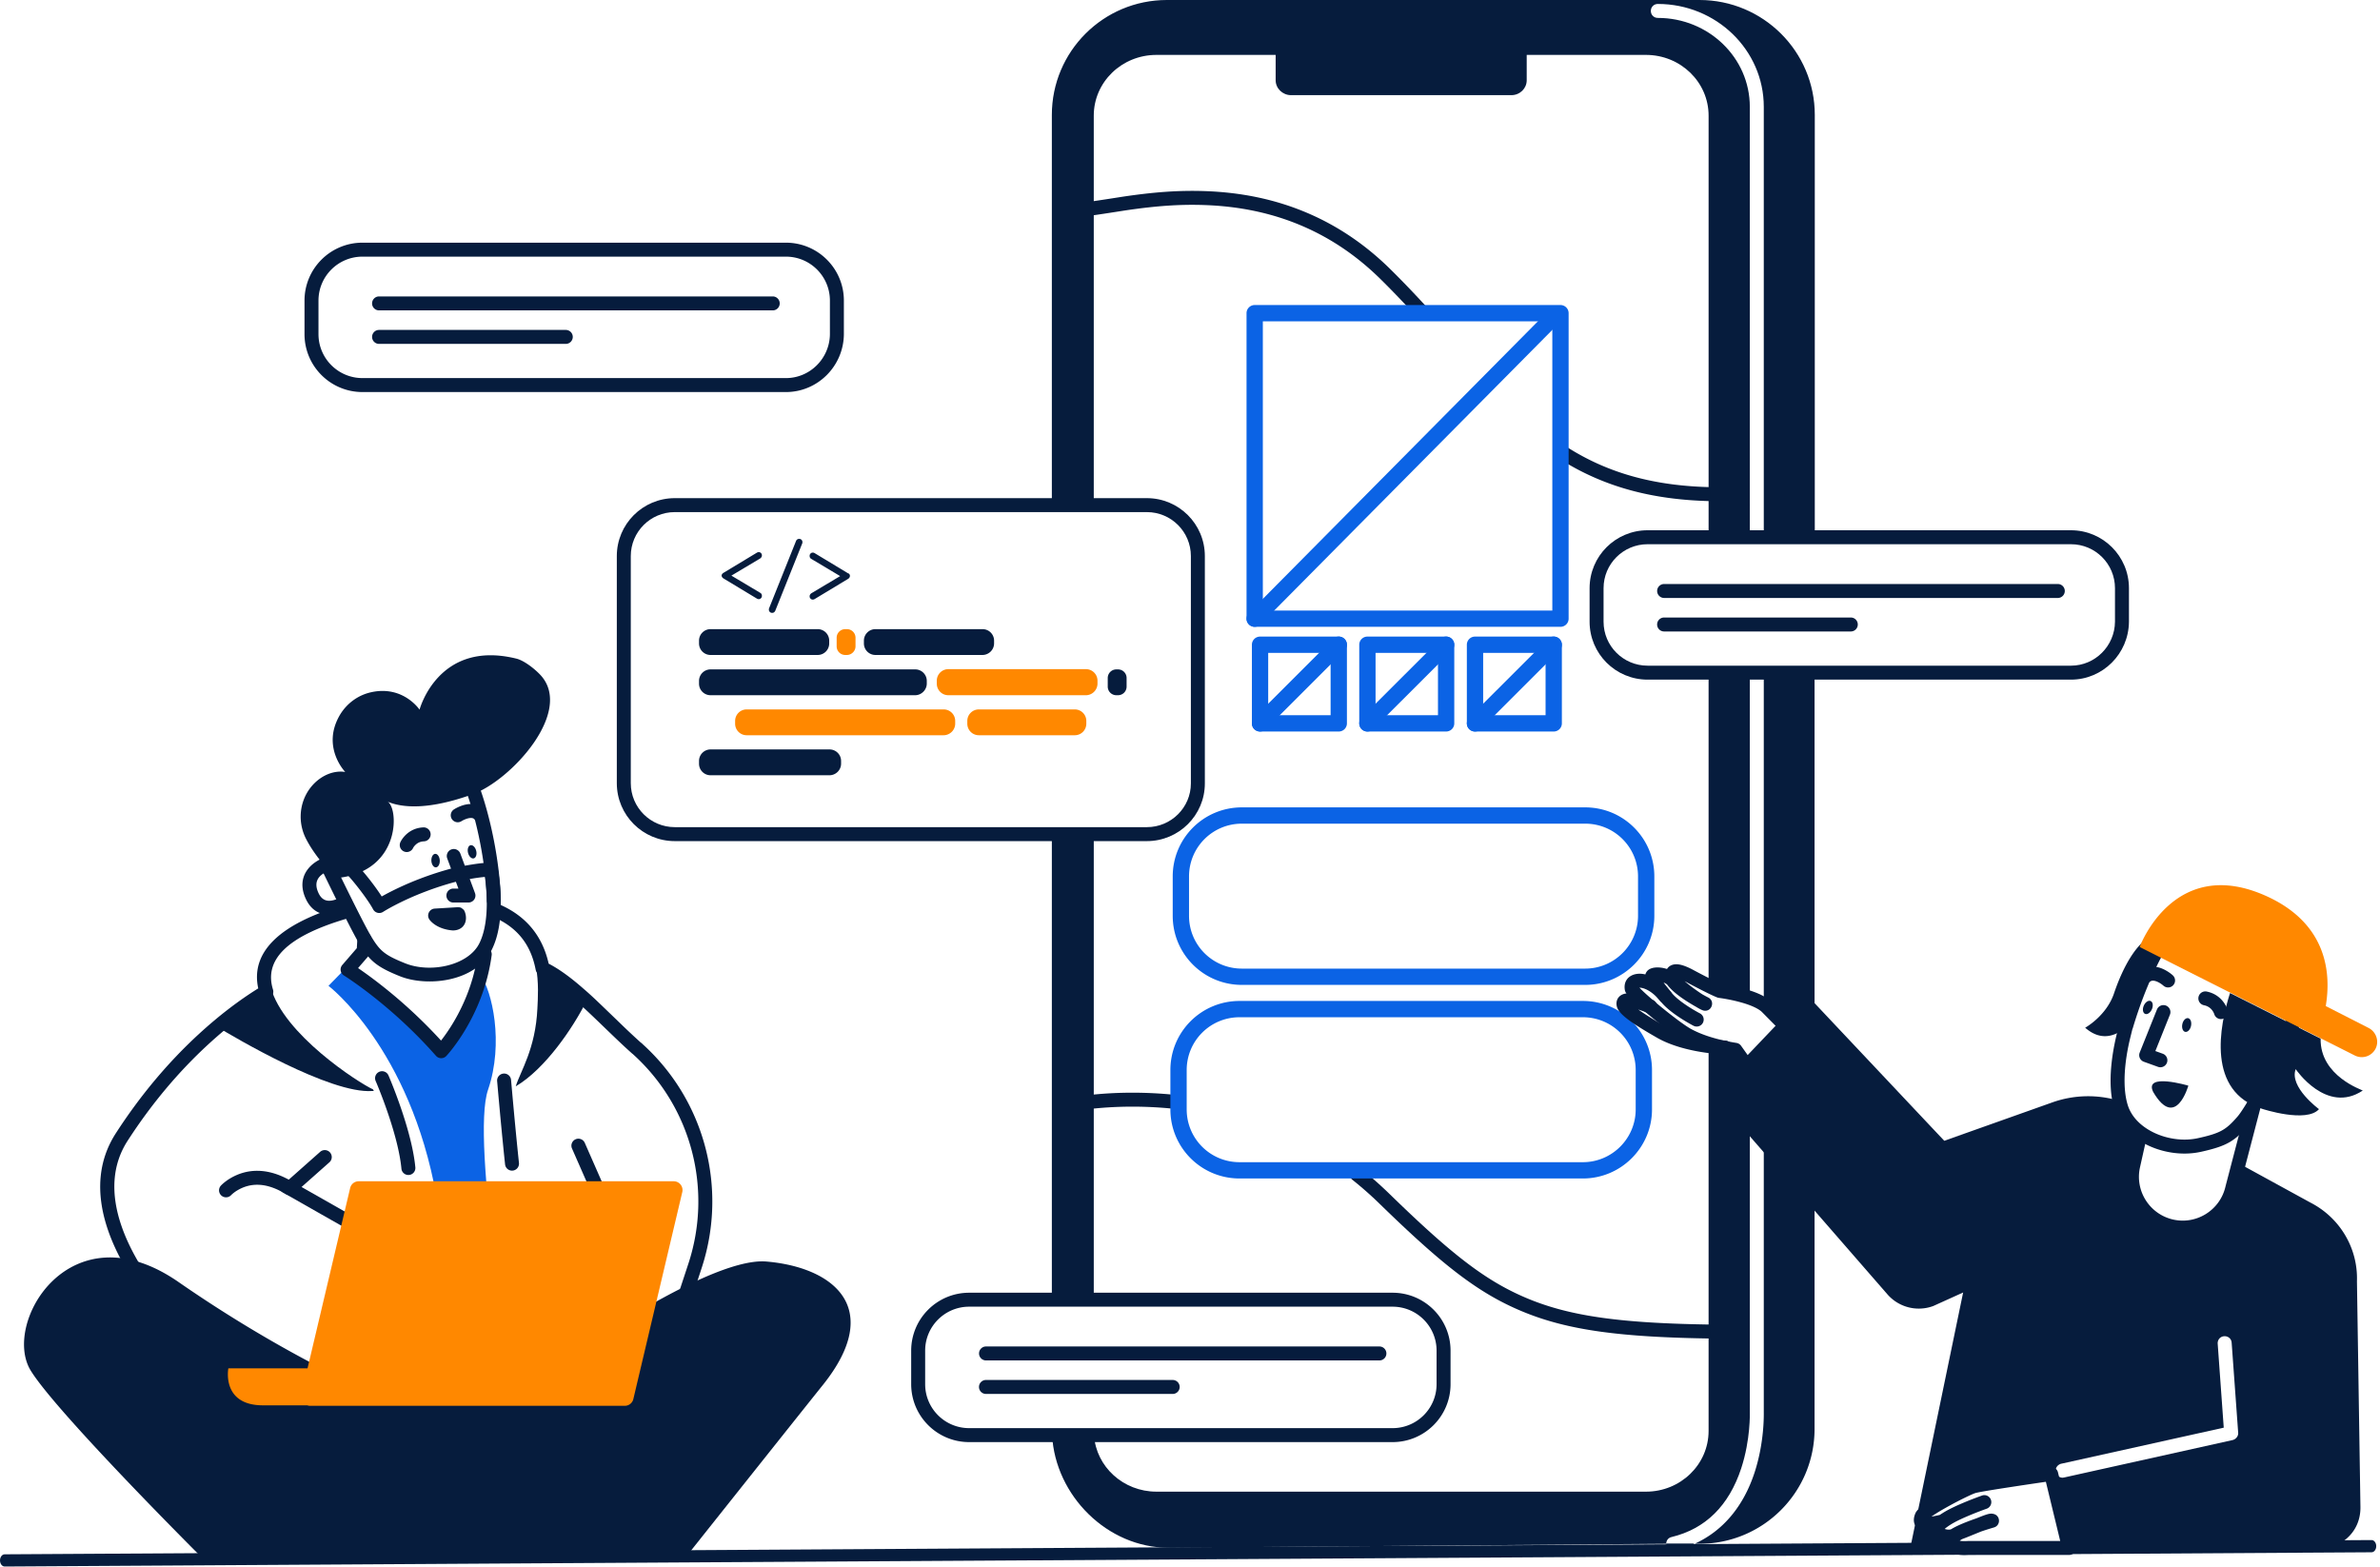 <svg xmlns="http://www.w3.org/2000/svg" width="691" height="455" fill="none"><path fill="#061C3D" fill-rule="evenodd" d="M493.429 0H338.792c-18.459 0-33.402 14.93-33.402 33.371v113.286h12.17V33.574c0-9.728 8.114-17.632 18.189-17.632h34.619v7.364c0 2.364 2.029 4.323 4.463 4.323h63.964c2.502 0 4.463-1.959 4.463-4.323v-7.364h34.619c10.075 0 18.189 7.904 18.189 17.632v122.405h11.968V31.007c0-14.254-11.968-25.805-26.708-25.805-1.15 0-2.029-.879-2.029-2.027 0-1.148.879-2.027 2.029-2.027 16.971 0 30.765 13.376 30.765 29.859v124.972h14.808V33.371C526.899 14.929 511.888 0 493.429 0z" clip-rule="evenodd"/><path fill="#061C3D" d="M305.39 242.176h12.171v135.173H305.39z"/><path fill="#061C3D" fill-rule="evenodd" d="M496.065 195.295v91.736l11.968 2.162v-93.898h-11.968zm11.969 214.749V306.959l-11.968-1.891v110.381c0 9.727-8.114 17.631-18.189 17.631H335.749c-9.602 0-17.513-7.228-18.121-16.415h-12.171c.947 17.563 16.025 32.695 33.808 32.695l144.495-1.148c0-.946.608-1.757 1.555-1.959 9.804-2.365 16.633-9.052 20.217-19.928 2.772-8.444 2.502-16.213 2.502-16.281z" clip-rule="evenodd"/><path fill="#061C3D" fill-rule="evenodd" d="M512.09 195.295v95.722l7.37 7.431-7.37 4.863v106.598c0 .743.203 8.715-2.637 17.496-3.246 9.998-9.264 17.091-17.445 20.807h1.42c18.459 0 33.402-14.929 33.402-33.371V195.295h-14.74zm-28.263 253.322c.203.946 1.082 1.554 1.961 1.554.135 0 .338 0 .474-.068 2.028-.473 3.921-1.148 5.747-1.959h-8.249c0 .203 0 .338.067.473zm-31.133-317.828a2.03 2.03 0 0 1 2.795-.646c11.699 7.297 25.028 11.063 42.161 11.312a2.027 2.027 0 1 1-.059 4.053c-17.858-.26-31.91-4.23-44.251-11.926a2.027 2.027 0 0 1-.646-2.793zM325.789 57.135c8.938-1.337 16.357-1.937 24.285-1.643 10.461.387 20.363 2.404 29.743 6.445 8.456 3.642 16.306 8.868 23.482 15.857 3.74 3.673 7.422 7.518 11.301 11.766a2.026 2.026 0 0 1-.131 2.863 2.03 2.03 0 0 1-2.866-.131c-3.832-4.197-7.464-7.99-11.142-11.602-6.813-6.635-14.247-11.584-22.25-15.031-8.891-3.83-18.303-5.747-28.288-6.117-7.389-.274-14.359.262-22.695 1.477l-.846.126c-.613.1-7.805 1.227-9.934 1.497l-.284.034a2.027 2.027 0 1 1-.452-4.028l.493-.061c2.481-.33 10.1-1.53 9.584-1.452zm-10.084 260.848c7.656-.882 16.413-1.054 25.8-.069a2.026 2.026 0 1 1-.423 4.031c-9.071-.951-17.534-.786-24.912.065a2.027 2.027 0 1 1-.465-4.027z" clip-rule="evenodd"/><path fill="#061C3D" fill-rule="evenodd" d="M392.314 339.672a2.03 2.03 0 0 1 2.851-.316 109.836 109.836 0 0 1 8.127 7.157l1.611 1.563c17.121 16.559 26.777 23.961 38.404 28.84 12.595 5.286 27.489 7.309 54.34 7.661a2.027 2.027 0 1 1-.054 4.053c-27.057-.355-42.36-2.401-55.46-7.812l-.397-.165c-12.582-5.28-22.799-13.244-41.275-31.238a105.846 105.846 0 0 0-7.83-6.894 2.026 2.026 0 0 1-.317-2.849z" clip-rule="evenodd"/><path fill="#0B63E5" fill-rule="evenodd" d="M453.061 88.562h-88.779a2.366 2.366 0 0 0-2.367 2.364v88.697a2.366 2.366 0 0 0 2.367 2.364h88.779a2.366 2.366 0 0 0 2.367-2.364V90.926a2.366 2.366 0 0 0-2.367-2.364zm-2.367 4.728v83.968h-84.046V93.29h84.046zm-62.002 91.534h-22.854a2.365 2.365 0 0 0-2.366 2.364v22.833a2.365 2.365 0 0 0 2.366 2.364h22.854a2.365 2.365 0 0 0 2.367-2.364v-22.833a2.366 2.366 0 0 0-2.367-2.364zm-2.367 4.728v18.104h-18.121v-18.104h18.121z" clip-rule="evenodd"/><path fill="#0B63E5" fill-rule="evenodd" d="M387.019 185.516a2.369 2.369 0 0 1 3.347 0c.891.891.923 2.315.095 3.243l-.095.101-22.854 22.833a2.369 2.369 0 0 1-3.347 0 2.364 2.364 0 0 1-.096-3.243l.096-.101 22.854-22.833zm32.843-.692h-22.854a2.365 2.365 0 0 0-2.366 2.364v22.833a2.365 2.365 0 0 0 2.366 2.364h22.854a2.365 2.365 0 0 0 2.367-2.364v-22.833a2.366 2.366 0 0 0-2.367-2.364zm-2.367 4.728v18.105h-18.121v-18.105h18.121z" clip-rule="evenodd"/><path fill="#0B63E5" fill-rule="evenodd" d="M418.189 185.516a2.369 2.369 0 0 1 3.347 0c.891.891.923 2.315.095 3.243l-.095.101-22.854 22.833a2.369 2.369 0 0 1-3.347 0 2.364 2.364 0 0 1-.096-3.243l.096-.101 22.854-22.833zm32.912-.692h-22.855a2.365 2.365 0 0 0-2.366 2.364v22.833a2.365 2.365 0 0 0 2.366 2.364h22.855a2.365 2.365 0 0 0 2.366-2.364v-22.833a2.365 2.365 0 0 0-2.366-2.364zm-2.367 4.728v18.105h-18.121v-18.105h18.121z" clip-rule="evenodd"/><path fill="#0B63E5" fill-rule="evenodd" d="M449.427 185.516a2.369 2.369 0 0 1 3.347 0c.891.891.923 2.315.095 3.243l-.095.101-22.854 22.833a2.369 2.369 0 0 1-3.347 0 2.363 2.363 0 0 1-.095-3.243l.095-.101 22.854-22.833zm10.803 48.892h-99.666c-11.111 0-20.082 8.962-20.082 20.063v11.416c0 11.101 8.971 20.063 20.082 20.063h99.666c11.089 0 20.082-9.007 20.082-20.063v-11.416c0-11.101-8.971-20.063-20.082-20.063zm-99.666 4.728h99.665c8.497 0 15.349 6.845 15.349 15.335v11.416c0 8.447-6.876 15.334-15.349 15.334h-99.665c-8.498 0-15.349-6.845-15.349-15.334v-11.416c0-8.49 6.851-15.335 15.349-15.335zm98.989 51.476h-99.665c-11.112 0-20.082 8.962-20.082 20.063v11.416c0 11.101 8.97 20.063 20.082 20.063h99.665c11.089 0 20.082-9.008 20.082-20.063v-11.416c0-11.101-8.971-20.063-20.082-20.063zm-99.666 4.728h99.665c8.498 0 15.349 6.845 15.349 15.335v11.416c0 8.447-6.876 15.334-15.349 15.334h-99.665c-8.497 0-15.349-6.845-15.349-15.334v-11.416c0-8.49 6.852-15.335 15.349-15.335zm89.938-205.402a2.369 2.369 0 0 1 3.347-.017c.895.886.934 2.31.112 3.242l-.095.102-87.225 88.021a2.367 2.367 0 0 1-3.346.017 2.362 2.362 0 0 1-.112-3.242l.095-.102 87.224-88.02z" clip-rule="evenodd"/><path fill="#061C3D" fill-rule="evenodd" d="M332.976 144.63H195.919c-9.301 0-16.836 7.528-16.836 16.821v65.931c0 9.293 7.535 16.821 16.836 16.821h137.057c9.29 0 16.837-7.516 16.837-16.753v-65.999c0-9.293-7.535-16.821-16.837-16.821zm-137.056 4.053h137.057c7.061 0 12.779 5.713 12.779 12.768v65.999c0 6.996-5.727 12.7-12.779 12.7H195.92c-7.061 0-12.78-5.713-12.78-12.768v-65.931c0-7.055 5.719-12.768 12.78-12.768z" clip-rule="evenodd"/><path fill="#F80" fill-rule="evenodd" d="M245.886 190.161h-.473a2.495 2.495 0 0 1-2.502-2.5v-2.499c0-1.419 1.15-2.5 2.502-2.5h.473a2.495 2.495 0 0 1 2.502 2.5v2.499c0 1.351-1.149 2.5-2.502 2.5z" clip-rule="evenodd"/><path fill="#061C3D" fill-rule="evenodd" d="M237.368 190.161h-31.036a3.347 3.347 0 0 1-3.381-3.378v-.743a3.347 3.347 0 0 1 3.381-3.378h31.036a3.346 3.346 0 0 1 3.38 3.378v.743a3.346 3.346 0 0 1-3.38 3.378zm3.448 34.924h-34.484a3.346 3.346 0 0 1-3.381-3.377v-.743a3.347 3.347 0 0 1 3.381-3.378h34.484a3.347 3.347 0 0 1 3.381 3.378v.743c0 1.891-1.555 3.377-3.381 3.377z" clip-rule="evenodd"/><path fill="#F80" fill-rule="evenodd" d="M273.949 213.466h-57.136a3.346 3.346 0 0 1-3.38-3.377v-.743a3.346 3.346 0 0 1 3.38-3.378h57.136a3.346 3.346 0 0 1 3.38 3.378v.743c0 1.891-1.555 3.377-3.38 3.377zm38.067 0h-27.79a3.346 3.346 0 0 1-3.381-3.377v-.743a3.346 3.346 0 0 1 3.381-3.378h27.79a3.346 3.346 0 0 1 3.38 3.378v.743a3.346 3.346 0 0 1-3.38 3.377z" clip-rule="evenodd"/><path fill="#061C3D" fill-rule="evenodd" d="M324.592 201.847h-.473a2.495 2.495 0 0 1-2.502-2.499v-2.5a2.495 2.495 0 0 1 2.502-2.499h.473a2.495 2.495 0 0 1 2.502 2.499v2.5a2.495 2.495 0 0 1-2.502 2.499zm-58.893 0h-59.367a3.347 3.347 0 0 1-3.381-3.378v-.743a3.346 3.346 0 0 1 3.381-3.377h59.367a3.346 3.346 0 0 1 3.38 3.377v.743c0 1.824-1.555 3.378-3.38 3.378zm19.54-11.686h-31.036a3.347 3.347 0 0 1-3.381-3.378v-.743a3.347 3.347 0 0 1 3.381-3.378h31.036a3.346 3.346 0 0 1 3.38 3.378v.743c0 1.892-1.555 3.378-3.38 3.378z" clip-rule="evenodd"/><path fill="#F80" fill-rule="evenodd" d="M315.261 201.847h-39.893a3.346 3.346 0 0 1-3.381-3.377v-.811a3.347 3.347 0 0 1 3.381-3.378h39.893a3.346 3.346 0 0 1 3.381 3.378v.811c0 1.823-1.487 3.377-3.381 3.377z" clip-rule="evenodd"/><path fill="#061C3D" fill-rule="evenodd" d="m210.051 166.314 9.736-5.877c.136-.067.338-.135.474-.135.27 0 .473.068.676.27.203.203.27.406.27.676 0 .338-.135.608-.473.878l-8.384 4.999 8.384 4.999c.338.203.473.473.473.878 0 .27-.067.473-.27.676a.871.871 0 0 1-.676.27c-.203 0-.338-.068-.474-.135l-9.736-5.877c-.338-.203-.541-.541-.541-.878 0-.203.203-.541.541-.744zm21.298-9.592c.203-.203.406-.27.676-.27.271 0 .474.067.677.27a.87.87 0 0 1 .27.676c0 .135 0 .27-.068.405l-7.843 19.59c-.068.068-.135.203-.203.27a.869.869 0 0 1-.676.271.869.869 0 0 1-.676-.271c-.203-.202-.271-.405-.271-.675 0-.135 0-.27.068-.405l7.843-19.591c.068-.135.136-.202.203-.27zm15.417 10.471c0 .338-.203.675-.541.878l-9.737 5.877a1.245 1.245 0 0 1-.473.135c-.27 0-.473-.067-.676-.27-.203-.203-.271-.405-.271-.676 0-.337.136-.608.474-.878l8.384-4.999-8.384-4.999c-.338-.202-.474-.472-.474-.878 0-.27.068-.473.271-.675.203-.203.406-.27.676-.27.203 0 .338.067.473.135l9.737 5.877c.338.067.541.405.541.743zm437.541 204.82c.338-9.593-4.936-18.442-13.455-22.833l-21.096-11.552-1.623 7.229c-1.758 7.903-9.602 12.97-17.58 11.213-7.911-1.756-12.983-9.592-11.225-17.563l2.097-9.525c-2.637-1.824-4.734-4.324-5.748-7.566-.203-.608-.338-1.216-.473-1.824a31.04 31.04 0 0 0-19.338.473l-31.374 11.146-40.164-42.626-27.316 28.643 50.982 58.568a12.078 12.078 0 0 0 13.32 3.377l8.655-3.918-15.281 73.835 13.996.27c-3.719-.675-1.893-3.647.541-4.526 1.555-.54 3.787-1.553 5.68-2.296-2.502.81-5.747 2.026-7.641 3.242-2.434.946-5.138-.675-5.409-1.486-.203-.54.744-1.554 2.434-2.77l-.608.271c-4.666 1.148-6.897.878-5.68-1.689.879-1.757 12.712-7.904 15.011-8.579 2.299-.676 22.516-3.581 22.516-3.581l5.206 21.482 71.402.473c7.37 0 13.253-4.931 13.185-12.295l-1.014-65.593zm-36.038 46.071-48.954 10.876c-.135 0-.27.067-.473.067-.947 0-1.758-.675-1.961-1.621-.271-1.081.473-2.162 1.555-2.432l47.196-10.471-1.758-24.386c-.068-1.148.744-2.094 1.893-2.162 1.15-.067 2.096.743 2.164 1.892l1.893 26.143c.068.945-.609 1.824-1.555 2.094zM478.352 294.076l-1.314-.49a62.036 62.036 0 0 0-.882-.318l-.367-.123-.142-.047.339.242.227.159c1.556 1.082 3.544 2.32 5.819 3.648l.867.502c1.646.971 3.623 1.791 5.859 2.462 2.624.787 5.456 1.331 8.291 1.67.852.103 1.651.179 2.382.235l.359.026c.287.019.54.034.756.044l.245.01a2.028 2.028 0 1 1-.12 4.052l-.395-.017a57.989 57.989 0 0 1-3.71-.325c-3.05-.365-6.104-.951-8.975-1.813-2.361-.709-4.498-1.577-6.345-2.618l-1.38-.797c-6.651-3.868-10.098-6.352-10.474-8.515-.38-2.04.928-3.441 2.835-3.631.994-.1 2.168.088 3.588.483.5.139 1.02.302 1.565.488l.47.165c.314.112.673.244.991.362l.861.324a2.028 2.028 0 1 1-1.35 3.822z" clip-rule="evenodd"/><path fill="#061C3D" fill-rule="evenodd" d="M471.753 287.444c-.563-3.251 2.027-5.141 5.285-4.664 2.726.399 5.709 2.283 8.04 5.222a2.025 2.025 0 0 1-.329 2.847 2.03 2.03 0 0 1-2.85-.33c-1.722-2.17-3.81-3.489-5.449-3.729a3.573 3.573 0 0 0-.334-.033l-.122-.003.063.067c.255.27.582.596.973.967l.171.162c1.157 1.088 2.756 2.48 4.529 3.946l.762.625c3.467 2.828 6.824 5.31 8.405 6.182 3.171 1.759 7.628 3.195 13.263 4.093.494.079.939.336 1.252.72l.083.108 3.313 4.661a2.026 2.026 0 0 1-.479 2.826 2.03 2.03 0 0 1-2.751-.377l-.078-.102-2.825-3.974-.214-.036c-5.416-.949-9.85-2.396-13.207-4.198l-.322-.175c-1.89-1.042-5.513-3.727-9.242-6.781l-1.056-.872c-4.422-3.676-6.673-5.832-6.881-7.152z" clip-rule="evenodd"/><path fill="#061C3D" fill-rule="evenodd" d="M484.017 281.293c.598-.948 1.705-1.405 2.969-1.326 1.058.067 2.343.492 3.958 1.294l.31.158 1.338.714c.834.442 1.679.884 2.499 1.306l1.049.535c1.418.718 2.584 1.28 3.387 1.628l.303.129.418.06c.528.078 1.115.175 1.747.29 1.808.33 3.618.746 5.321 1.258 3.121.939 5.544 2.086 7.059 3.565l5.121 5.185.317.317a2.028 2.028 0 0 1-2.868 2.866l-5.405-5.467c-.96-.923-2.866-1.825-5.393-2.585a45.61 45.61 0 0 0-4.881-1.152 49.092 49.092 0 0 0-1.615-.268l-.588-.082a2.047 2.047 0 0 1-.487-.123l-.295-.118c-.934-.385-2.283-1.031-3.975-1.887l-.448-.228c-.773-.394-1.571-.808-2.369-1.228l-1.433-.758-.728-.391-.215-.108.183.157a49.964 49.964 0 0 0 3.339 2.561l.281.198c.412.286.805.552 1.166.787l.143.093.229.13.466.258.435.234.604.314c2.082 1.041 1.056 4.194-1.241 3.812-.439-.073-1.234-.468-2.195-1.048l-.095-.059-.575-.326a51.013 51.013 0 0 1-2.437-1.493l-.588-.393c-1.757-1.193-3.193-2.369-4.216-3.534-.193-.221-.371-.44-.535-.661l-.026-.037a3.357 3.357 0 0 0-.943-.559l-.106-.041.093.125c.411.551.912 1.193 1.528 1.96l.779.965c.736.905 1.917 1.928 3.408 2.988a42.88 42.88 0 0 0 3.27 2.091l.456.262c.146.083.288.162.424.237l.588.317a2.026 2.026 0 1 1-1.861 3.601l-.467-.249a46.16 46.16 0 0 1-1.179-.664 46.795 46.795 0 0 1-3.583-2.292c-1.763-1.254-3.197-2.496-4.205-3.735l-.777-.962c-1.151-1.435-1.939-2.475-2.527-3.349-.455-.676-.782-1.245-.992-1.755-.408-.993-.487-1.907.212-2.806.996-1.278 3.484-1.409 5.736-.696l.086.028.026-.043zm113.451 146.061.031.115 5.207 21.482a2.027 2.027 0 0 1-1.854 2.5l-.118.004-29.211-.001-.16.01c-3.851.21-6.427-.843-6.738-3.296l-.013-.119-.07-.011c-2.067-.339-3.941-1.482-4.499-2.912l-.045-.124a2.422 2.422 0 0 1-.111-.497l-.004-.039-.171.003a6.45 6.45 0 0 1-1.41-.123l-.155-.036c-2.418-.598-3.071-2.769-1.96-5.111.683-1.364 3.352-3.119 7.81-5.565l.747-.406c3.237-1.745 6.449-3.28 7.695-3.646l.207-.056c1.191-.303 4.418-.849 9.404-1.621l1.807-.278 3.846-.58 4.762-.704 2.774-.403a2.03 2.03 0 0 1 2.229 1.414zm.687 20.047-4.165-17.185-1.719.252c-1.995.292-3.99.589-5.91.878l-3.631.555c-4.921.762-8.286 1.333-9.101 1.557l-.046.013c-.94.276-4.258 1.875-7.409 3.593l-.224.123c-1.74.955-3.288 1.867-4.442 2.625l-.382.255-.177.122-.185.129.039-.005c.529-.077 1.16-.198 1.884-.365l.529-.126.154-.105a27.336 27.336 0 0 1 3.106-1.789l.232-.115c.68-.333 1.416-.673 2.202-1.018a98.722 98.722 0 0 1 4.49-1.831l.622-.235.581-.215.845-.306a2.027 2.027 0 0 1 1.458 3.781l-.639.233c-.428.156-.906.333-1.421.529a93.822 93.822 0 0 0-4.302 1.754 52.18 52.18 0 0 0-2.048.947c-1.516.743-2.819 1.562-3.728 2.31l-.158.133.099.036c.561.186 1.119.228 1.605.115l.132-.037.016-.009c1.146-.701 2.666-1.406 4.494-2.123l.369-.143a72.968 72.968 0 0 1 2.189-.798l.231-.079 1.272-.507c2.268-.885 2.932-1.003 3.767-.807l.061.015c2.016.504 2.06 3.35.06 3.916l-.515.151-.805.244a85.961 85.961 0 0 0-2.024.652l-.384.132-4.199 1.705-1.018.39a2.894 2.894 0 0 0-.853.48l-.117.102.03.006c.487.093 1.182.131 2.074.083l.227-.013.135-.005h26.699zm54.44-127.646a2.03 2.03 0 0 1 3.953.908l-.027.116-6.417 24.559-.052.227c-2.101 8.773-10.798 14.343-19.666 12.541l-.272-.058c-8.936-1.984-14.643-10.76-12.821-19.712l.057-.271 1.961-8.782a2.03 2.03 0 0 1 2.422-1.537 2.027 2.027 0 0 1 1.56 2.303l-.022.117-1.96 8.776c-1.511 6.852 2.837 13.63 9.68 15.149 6.783 1.493 13.493-2.74 15.111-9.45l.07-.297 6.423-24.589z" clip-rule="evenodd"/><path fill="#061C3D" fill-rule="evenodd" d="M641.355 268.84c1.988.21 4.028.736 6.034 1.486a28.946 28.946 0 0 1 3.446 1.539c9.154 4.882 13.082 11.702 13.213 19.794.047 2.923-.416 5.837-1.237 8.614a30.333 30.333 0 0 1-.967 2.782l-.073.179c-.12.289-.229.54-.325.749l-.137.29-.142.249-2.303 4.234a437.27 437.27 0 0 1-3.018 5.44l-.765 1.347-.584 1.015c-2.134 3.693-3.792 6.327-4.749 7.487l-.339.39c-3.163 3.614-4.86 4.582-10.923 5.941l-.323.072c-8.037 1.792-18.163-2.32-20.409-9.627-.592-1.927-.889-4.191-.914-6.723-.031-3.174.358-6.592 1.038-10.037l.162-.795.114-.521c.101-.452.217-.942.335-1.428l.651-2.648.041.012c2.479-8.434 6.046-17.119 10.214-24.198 2.696-4.566 6.763-6.192 11.96-5.643zm23.36 37.648-.769 1.316c-.483.795.117-.507-.868-.507.768 0 1.47-.433 1.814-1.12l.031-.06.131-.274c.162-.343.348-.766.551-1.268.386-.956.759-2.012 1.097-3.154.929-3.147 1.456-6.46 1.402-9.828-.154-9.525-4.867-17.708-15.363-23.305a32.765 32.765 0 0 0-3.93-1.758c-2.306-.862-4.67-1.471-7.03-1.72-6.564-.694-12.131 1.482-15.72 7.347l-.162.269c-4.354 7.394-8.045 16.38-10.611 25.113l-.036.141c-.02.094-.034.189-.041.286l-.006.141v-.022c-.008-.095-.07.053-.108.152l-.027.071-.115.419-.06.223a67.294 67.294 0 0 0-.859 3.642c-.814 3.924-1.289 7.847-1.253 11.546.029 2.895.374 5.537 1.092 7.873 2.952 9.601 15.265 14.602 25.168 12.394l.689-.155c6.86-1.573 9.203-3.044 13.119-7.595 1.169-1.416 2.892-4.148 5.127-8.015l.864-1.506.242-.426a417.02 417.02 0 0 0 3.339-6.008l2.292-4.212z" clip-rule="evenodd"/><path fill="#061C3D" fill-rule="evenodd" d="M617.166 298.11c2.164-7.363 5.68-16.618 10.413-24.657.203-.337.474-.743.676-1.081-3.854-3.039-10.142 3.243-14.469 16.01-2.232 6.621-8.385 9.998-8.385 9.998 4.666 4.121 8.926 2.297 11.698 0 .067-.135.067-.27.067-.27zm9.071-5.008a2.028 2.028 0 0 1 3.808 1.393l-.041.112-4.224 10.549 2.15.775a2.027 2.027 0 0 1 1.257 2.481l-.037.113a2.03 2.03 0 0 1-2.483 1.256l-.114-.037-4.124-1.486a2.027 2.027 0 0 1-1.237-2.545l.042-.114 5.003-12.497zm-1.46-.1c.442-1.029.272-2.089-.38-2.369-.653-.279-1.539.328-1.981 1.357-.442 1.028-.271 2.089.381 2.368.652.28 1.539-.328 1.98-1.356zm11.35 4.873c.241-1.093-.125-2.103-.818-2.256-.692-.152-1.45.61-1.691 1.703-.242 1.093.124 2.103.817 2.255.693.153 1.45-.609 1.692-1.702zm2.177-8.411a2.028 2.028 0 0 1 2.392-1.581c1.872.381 3.362 1.298 4.474 2.572a8.17 8.17 0 0 1 1.234 1.889c.191.405.311.742.376.98a2.029 2.029 0 0 1-3.882 1.174l-.048-.154a4.166 4.166 0 0 0-.74-1.227c-.507-.582-1.16-1.003-2.021-1.217l-.202-.046a2.026 2.026 0 0 1-1.583-2.39z" clip-rule="evenodd"/><path fill="#061C3D" fill-rule="evenodd" d="M624.496 280.7c1.611-.169 3.176.339 4.679 1.248.742.449 1.315.899 1.674 1.231.823.76.873 2.042.113 2.864a2.03 2.03 0 0 1-2.77.196l-.181-.157-.099-.081-.062-.049a7.698 7.698 0 0 0-.776-.537c-.816-.494-1.587-.743-2.155-.684-.192.02-.363.075-.531.174l-.1.065a2.027 2.027 0 1 1-2.343-3.309 5.345 5.345 0 0 1 2.551-.961z" clip-rule="evenodd"/><path fill="#F80" fill-rule="evenodd" d="m687.689 298.448-12.441-6.35c1.555-9.255.608-23.644-16.837-31.75-27.249-12.632-37.188 14.591-37.188 14.591l62.409 31.48a4.506 4.506 0 0 0 6.085-1.959c1.082-2.162.203-4.864-2.028-6.012z" clip-rule="evenodd"/><path fill="#061C3D" fill-rule="evenodd" d="M625.145 317.025c-2.772-5.675 10.21-1.824 10.21-1.824s-3.651 13.038-10.21 1.824zm48.616-15.47-26.303-13.24c-3.042 9.525-6.896 28.642 9.399 33.641 0 0 12.779 4.188 16.431.067 0 0-8.723-6.417-6.762-11.619 0 0 8.925 13.241 19.473 6.215 0-.135-12.441-4.12-12.238-15.064zm-72.485-147.602H478.351c-9.302 0-16.836 7.527-16.836 16.82v9.728c0 9.293 7.534 16.82 16.836 16.82h122.925c9.232 0 16.76-7.521 16.836-16.803l.001-9.745c0-9.293-7.535-16.82-16.837-16.82zm-122.925 4.053h122.926c7.061 0 12.779 5.713 12.779 12.767v9.728c-.058 7.048-5.783 12.767-12.779 12.767H478.351c-7.061 0-12.779-5.712-12.779-12.767v-9.728c0-7.054 5.718-12.767 12.779-12.767z" clip-rule="evenodd"/><path fill="#061C3D" fill-rule="evenodd" d="M597.49 169.557a2.028 2.028 0 0 1 .119 4.05l-.119.004H483.152a2.027 2.027 0 0 1-.12-4.05l.12-.004H597.49zm-60.111 9.728a2.027 2.027 0 0 1 .119 4.049l-.119.004h-54.227a2.028 2.028 0 0 1-2.029-2.027c0-1.079.845-1.961 1.909-2.023l.12-.003h54.227zM404.311 375.323H281.386c-9.302 0-16.836 7.527-16.836 16.82v9.728c0 9.293 7.534 16.82 16.836 16.82h122.925c9.302 0 16.837-7.527 16.837-16.82v-9.728c0-9.293-7.535-16.82-16.837-16.82zm-122.924 4.053h122.925c7.061 0 12.779 5.713 12.779 12.767v9.728c0 7.054-5.718 12.767-12.779 12.767H281.387c-7.062 0-12.78-5.713-12.78-12.767v-9.728c0-7.054 5.718-12.767 12.78-12.767z" clip-rule="evenodd"/><path fill="#061C3D" fill-rule="evenodd" d="M400.526 390.927a2.028 2.028 0 0 1 .119 4.05l-.119.003H286.255a2.027 2.027 0 0 1-.119-4.049l.119-.004h114.271zm-60.043 9.728a2.027 2.027 0 0 1 .119 4.05l-.119.003h-54.228a2.027 2.027 0 0 1-.119-4.05l.119-.003h54.228zM228.172 70.457H105.246c-9.301 0-16.836 7.528-16.836 16.82v9.728c0 9.294 7.535 16.821 16.836 16.821h122.926c9.231 0 16.759-7.521 16.836-16.804v-9.744c0-9.293-7.534-16.82-16.836-16.82zm-122.925 4.054h122.925c7.061 0 12.78 5.712 12.78 12.767v9.728c-.059 7.048-5.783 12.767-12.78 12.767H105.247c-7.061 0-12.78-5.713-12.78-12.767v-9.728c0-7.055 5.719-12.767 12.78-12.767z" clip-rule="evenodd"/><path fill="#061C3D" fill-rule="evenodd" d="M224.386 86.062a2.028 2.028 0 0 1 .119 4.05l-.119.003H110.048a2.027 2.027 0 0 1-.119-4.05l.119-.003h114.338zm-60.11 9.728a2.027 2.027 0 0 1 .119 4.05l-.119.003h-54.228a2.027 2.027 0 0 1-.119-4.05l.119-.003h54.228zm-22.361 167.694a2.03 2.03 0 0 1 2.654-1.088c8.211 3.428 12.818 9.342 14.648 17.031l.081.353.1.052c2.825 1.482 5.766 3.59 9.078 6.414l1.639 1.42c1.357 1.193 2.529 2.282 4.87 4.529l5.733 5.528a208.622 208.622 0 0 0 5.034 4.706l.273.244.042.027c.129.087.243.182.378.31l.198.193.495.453c17.499 16.244 24.012 41.176 16.749 63.969l-.226.697-5.139 15.605c-.175.53-.559.962-1.061 1.199l-.232.095-5.556 2.153c-1.905.734-3.936 1.514-6.076 2.333l-2.176.831a2303.343 2303.343 0 0 1-31.534 11.784l-2.723.99-2.68.969c-26.885 9.699-44.579 15.288-50.028 15.288-7.67 0-29.35-15.006-44.9-31.659-20.26-21.695-28.313-42.788-17.929-58.88 7.263-11.242 15.385-20.776 24.012-28.721 5.943-5.472 11.747-9.851 17.1-13.197l.237-.147-.022-.103c-2.156-10.216 5.784-18.536 24.796-24.098l.611-.177a2.027 2.027 0 1 1 1.116 3.897c-18.567 5.308-24.829 12.4-22.218 20.826a2.026 2.026 0 0 1-.897 2.338c-5.538 3.312-11.666 7.833-17.973 13.642-8.38 7.717-16.28 16.99-23.353 27.938-9.052 14.027-1.642 33.433 17.486 53.917 7.618 8.159 16.657 15.907 25.219 21.833l.653.449c7.376 5.035 13.583 8.089 16.062 8.089 4.669 0 22.234-5.534 47.871-14.766l3.452-1.248a2273.591 2273.591 0 0 0 31.94-11.891l3.711-1.415a2567.28 2567.28 0 0 0 6.143-2.357l5.394-2.087 4.841-14.701c7.124-21.48 1.082-45.096-15.432-60.426l-.504-.462-.14-.136-.041-.026a1.677 1.677 0 0 1-.109-.079l-.103-.086-.439-.393c-1.68-1.511-3.358-3.088-5.658-5.302l-3.463-3.338c-9.175-8.803-12.549-11.566-17.279-13.82a2.026 2.026 0 0 1-1.119-1.448c-1.358-7.082-5.172-12.333-12.516-15.4a2.026 2.026 0 0 1-1.09-2.651z" clip-rule="evenodd"/><path fill="#061C3D" fill-rule="evenodd" d="M155.552 280.343c.947 4.932.609 9.593.474 12.43-.541 11.822-4.936 18.239-6.289 22.63 8.655-5.134 16.634-17.023 20.555-24.792-2.569-2.297-10.412-8.174-14.74-10.268zm-47.263 35.938c-4.259-1.959-26.032-16.01-29.683-29.655-4.395 2.364-11.224 6.485-15.484 11.551 4.936 2.973 32.726 19.455 44.964 18.577.203 0 .339 0 .474-.067-.135-.135-.203-.271-.271-.406z" clip-rule="evenodd"/><path fill="#0B63E5" fill-rule="evenodd" d="M141.692 316.416c4.665-13.645 1.149-28.777-2.164-33.236-3.516 13.646-11.427 22.023-11.427 22.023-13.32-15.132-27.182-23.711-27.182-23.711l.406-.473c-.608 0-.946.067-.946.067l-5.004 5.134s23.665 17.969 31.374 61.338c5.003 28.17 7.573 54.583 7.573 54.583l14.672-.811c.068 0-12.373-70.12-7.302-84.914z" clip-rule="evenodd"/><path fill="#061C3D" fill-rule="evenodd" d="M93.702 249.16a2.026 2.026 0 1 1 1.584 3.731c-2.961 1.255-4.299 3.221-2.807 6.398 1.275 2.735 3.561 2.811 6.785 1.039a2.026 2.026 0 1 1 1.955 3.552c-1.989 1.093-4.018 1.742-5.998 1.677-2.769-.093-5.046-1.61-6.417-4.551-1.463-3.117-1.281-5.955.286-8.258 1.11-1.632 2.774-2.809 4.612-3.588zm42.182-23.734a2.029 2.029 0 0 1 2.626 1.153c4.227 10.851 6.708 25.076 6.899 34.81a2.027 2.027 0 0 1-4.056.079c-.182-9.284-2.582-23.044-6.624-33.419a2.026 2.026 0 0 1 1.155-2.623zm-30.098 45.189.119.004a2.027 2.027 0 0 1 1.909 2.023l-.003.119-.203 3.445a2.019 2.019 0 0 1-.397 1.089l-.092.116-3.159 3.658.314.215a124.362 124.362 0 0 1 5.915 4.343 144.15 144.15 0 0 1 17.221 15.787l.638.695.286-.369.191-.25a52.895 52.895 0 0 0 4.333-6.804c2.931-5.459 5.013-11.466 5.874-17.921a2.029 2.029 0 0 1 4.022.536c-.93 6.969-3.171 13.435-6.321 19.301a56.859 56.859 0 0 1-4.668 7.327l-.315.413c-.819 1.064-1.468 1.82-1.876 2.252a2.03 2.03 0 0 1-2.998-.053c-.488-.554-.981-1.105-1.479-1.651-5.535-6.072-11.469-11.448-17.402-16.066-1.914-1.49-3.7-2.8-5.319-3.924l-.401-.277a81.953 81.953 0 0 0-1.388-.934l-.537-.348-.2-.127a2.025 2.025 0 0 1-.55-2.947l.081-.099 4.217-4.885.163-2.76a2.029 2.029 0 0 1 2.025-1.908z" clip-rule="evenodd"/><path fill="#061C3D" fill-rule="evenodd" d="m100.005 249.17-4.868 1.621a2.027 2.027 0 0 0-1.235 2.694l.11.235 1.371 2.817 1.092 2.227c.607 1.235 1.213 2.46 1.807 3.655l1.175 2.353c2.134 4.25 3.76 7.367 4.714 8.983l.371.617c2.878 4.703 5.051 6.447 11.576 9.067 3.954 1.588 9.372 1.96 14.262.921 5.683-1.208 10.203-4.161 12.453-8.729 1.977-4.014 2.7-9.176 2.532-14.987a59.874 59.874 0 0 0-.461-5.852l-.087-.649a44.218 44.218 0 0 0-.133-.899l-.044-.279c-.05-.307-.094-.554-.128-.735l-.02-.105a2.027 2.027 0 0 0-1.903-1.638c-1.514-.066-3.79.196-6.625.683a100 100 0 0 0-2.204.403l-1.108.221-1.066.224-.083.02a93.603 93.603 0 0 0-9.825 3.183 87.465 87.465 0 0 0-9.249 4.18l-.351.187-.671.363-.582.323-.072-.113c-2.589-4.019-7.215-9.67-9.043-10.794a2.034 2.034 0 0 0-1.705-.197zm-1.393 4.736 1.628-.542.113.109c2.069 2.03 6.479 7.713 7.966 10.523a2.029 2.029 0 0 0 2.894.756l.327-.203c.121-.074.268-.162.441-.264a57.52 57.52 0 0 1 2.341-1.299 83.218 83.218 0 0 1 8.818-3.984l.822-.313a89.354 89.354 0 0 1 7.691-2.494l.843-.227.798-.168.544-.111c.918-.184 1.869-.363 2.813-.525l.292-.049a53.324 53.324 0 0 1 3.508-.488l.332-.031.067.483.029.226c.221 1.729.376 3.572.43 5.456.151 5.21-.488 9.775-2.116 13.081-3.187 6.47-14.172 8.805-21.563 5.837l-.587-.238c-5.247-2.149-6.725-3.384-9.056-7.207l-.257-.428c-.872-1.459-2.503-4.581-4.647-8.851l-1.169-2.34a977.36 977.36 0 0 1-1.799-3.639l-1.503-3.07z" clip-rule="evenodd"/><path fill="#061C3D" fill-rule="evenodd" d="M97.605 254.943s-5.612-5.269-8.723-11.348c-2.975-5.742-1.69-12.835 3.246-16.956 4.192-3.445 8.114-2.5 8.114-2.5s-7.1-7.295-1.488-16.685c2.029-3.31 5.274-5.675 9.061-6.485 9.263-2.027 13.996 5.066 13.996 5.066s5.409-20.468 28.196-14.794c2.299.608 5.341 3.04 6.964 4.796 9.669 10.606-8.655 30.602-19.811 34.587-12.239 4.391-20.082 4.121-24.883 2.027 3.449.946 4.733 20.536-14.672 22.292zm33.44-8.317a2.029 2.029 0 0 1 2.562 1.085l.045.111 4.259 11.484a2.027 2.027 0 0 1-1.782 2.727l-.12.003h-4.395a2.027 2.027 0 0 1-.119-4.049l.119-.004h1.48l-3.246-8.753a2.025 2.025 0 0 1 1.086-2.56l.111-.044zm6.496 2.584c.652-.161.971-1.143.711-2.193-.259-1.05-.999-1.771-1.652-1.61-.652.161-.971 1.143-.711 2.193s.999 1.771 1.652 1.61zm-10.972 2.61c.671-.036 1.168-.942 1.109-2.022-.058-1.08-.65-1.927-1.321-1.89-.671.036-1.168.941-1.109 2.022.058 1.08.65 1.926 1.321 1.89z" clip-rule="evenodd"/><path fill="#061C3D" fill-rule="evenodd" d="M122.952 240.218a2.028 2.028 0 0 1 .272 4.043l-.119.008c-1.018.038-1.805.401-2.441 1a3.665 3.665 0 0 0-.7.87l-.025.05a2.03 2.03 0 0 1-2.686 1.007 2.026 2.026 0 0 1-1.007-2.684l.087-.178c.084-.163.198-.36.344-.582.322-.49.72-.976 1.203-1.432 1.317-1.24 3.017-2.024 5.072-2.102zm13.909-6.787c1.385.026 2.656.497 3.671 1.481.804.78.823 2.063.043 2.866a2.03 2.03 0 0 1-2.77.132l-.098-.09c-.232-.224-.515-.329-.923-.337-.533-.01-1.196.158-1.881.456a6.694 6.694 0 0 0-.893.46 2.029 2.029 0 0 1-2.808-.584 2.025 2.025 0 0 1 .585-2.806l.219-.137c.32-.193.755-.423 1.279-.651 1.174-.509 2.372-.813 3.576-.79zm-3.947 29.977-.001-.017-6.694.405c-1.576.096-2.444 1.875-1.547 3.174.123.178.315.408.582.667.396.387.882.761 1.462 1.102 1.257.739 2.807 1.234 4.655 1.396.077.007.154.009.231.007 2.189-.058 3.537-1.415 3.676-3.276a4.875 4.875 0 0 0-.145-1.559 5.263 5.263 0 0 0-.149-.491l-.043-.112-.076-.173c-.017-.034-.042-.077-.108-.193l-.029-.062c-.054-.101-.145-.175-.725-.645l-.212-.101c-.187-.082-.306-.103-.64-.115l-.237-.007zm-22.794 47.771a2.03 2.03 0 0 1 2.618.945l.066.144.261.617.308.745a148.404 148.404 0 0 1 3.364 9.063c.94 2.816 1.75 5.552 2.394 8.15.732 2.956 1.23 5.666 1.457 8.082a2.028 2.028 0 0 1-4.04.378c-.205-2.194-.669-4.712-1.356-7.487-.615-2.485-1.396-5.12-2.304-7.841a143.998 143.998 0 0 0-2.334-6.463l-.3-.765c-.179-.455-.351-.884-.514-1.285l-.418-1.014-.256-.603a2.028 2.028 0 0 1 1.054-2.666zm36.062.516a2.028 2.028 0 0 1 2.182 1.727l.022.214.47 5.279.267 2.918c.258 2.803.522 5.585.785 8.269l.225 2.275c.116 1.157.23 2.275.341 3.35l.199 1.889a2.028 2.028 0 0 1-4.018.547l-.016-.118-.2-1.899c-.09-.865-.181-1.757-.273-2.674l-.409-4.133c-.188-1.942-.376-3.928-.563-5.93l-.469-5.127-.389-4.394a2.026 2.026 0 0 1 1.846-2.193zm-53.235 22.728a2.03 2.03 0 0 1 2.863.171c.715.805.672 2.02-.077 2.773l-.093.088-10.21 9.052a2.03 2.03 0 0 1-2.417.205c-5.614-3.484-10.237-3.37-13.997-1.169a10.38 10.38 0 0 0-1.474 1.036l-.222.195-.144.136-.053.055a2.03 2.03 0 0 1-2.866.131 2.025 2.025 0 0 1-.131-2.863c.158-.174.422-.431.79-.743a14.493 14.493 0 0 1 2.05-1.445c4.643-2.717 10.333-3.049 16.668.345l.202.11 9.11-8.077z" clip-rule="evenodd"/><path fill="#061C3D" fill-rule="evenodd" d="M81.375 343.447a2.03 2.03 0 0 1 2.767-.757l20.134 11.443c3.818 2.162 6.165 3.481 6.477 3.637a2.026 2.026 0 0 1 .907 2.719 2.03 2.03 0 0 1-2.61.958l-.112-.052c-.326-.163-2.015-1.107-4.885-2.73l-10.575-5.998-11.346-6.456a2.025 2.025 0 0 1-.757-2.764zm85.738-12.674a2.03 2.03 0 0 1 2.621.934l.051.108 5.071 11.552a2.026 2.026 0 0 1-1.043 2.67 2.03 2.03 0 0 1-2.621-.935l-.051-.107-5.071-11.552a2.026 2.026 0 0 1 1.043-2.67zm-58.553 73.732s-25.356-10.538-56.73-32.29C20.457 350.463.51 384.104 8.894 397.885c7.438 12.159 49.224 53.839 49.224 53.839l142.196-1.148s33.402-42.018 38.676-48.57c17.716-22.225 3.111-34.047-16.43-35.736-18.324-1.621-67.886 34.452-73.972 39.113l-40.028-.878z" clip-rule="evenodd"/><path fill="#F80" fill-rule="evenodd" d="M195.581 342.965h-91.417c-1.217 0-2.231.81-2.501 1.959l-12.374 52.353h-22.99s-2.095 10.741 10.075 10.741h12.847c.203.067.474.135.744.135h91.417a2.54 2.54 0 0 0 2.501-1.959l14.2-60.054a2.553 2.553 0 0 0-2.502-3.175z" clip-rule="evenodd"/><path fill="#061C3D" fill-rule="evenodd" d="M688.54 447.132c.75-.005 1.361.785 1.365 1.765.003.944-.56 1.719-1.273 1.777l-.08.004-687.187 4.136c-.75.005-1.362-.785-1.365-1.764-.003-.944.56-1.72 1.273-1.778l.08-.003 687.187-4.137z" clip-rule="evenodd"/></svg>